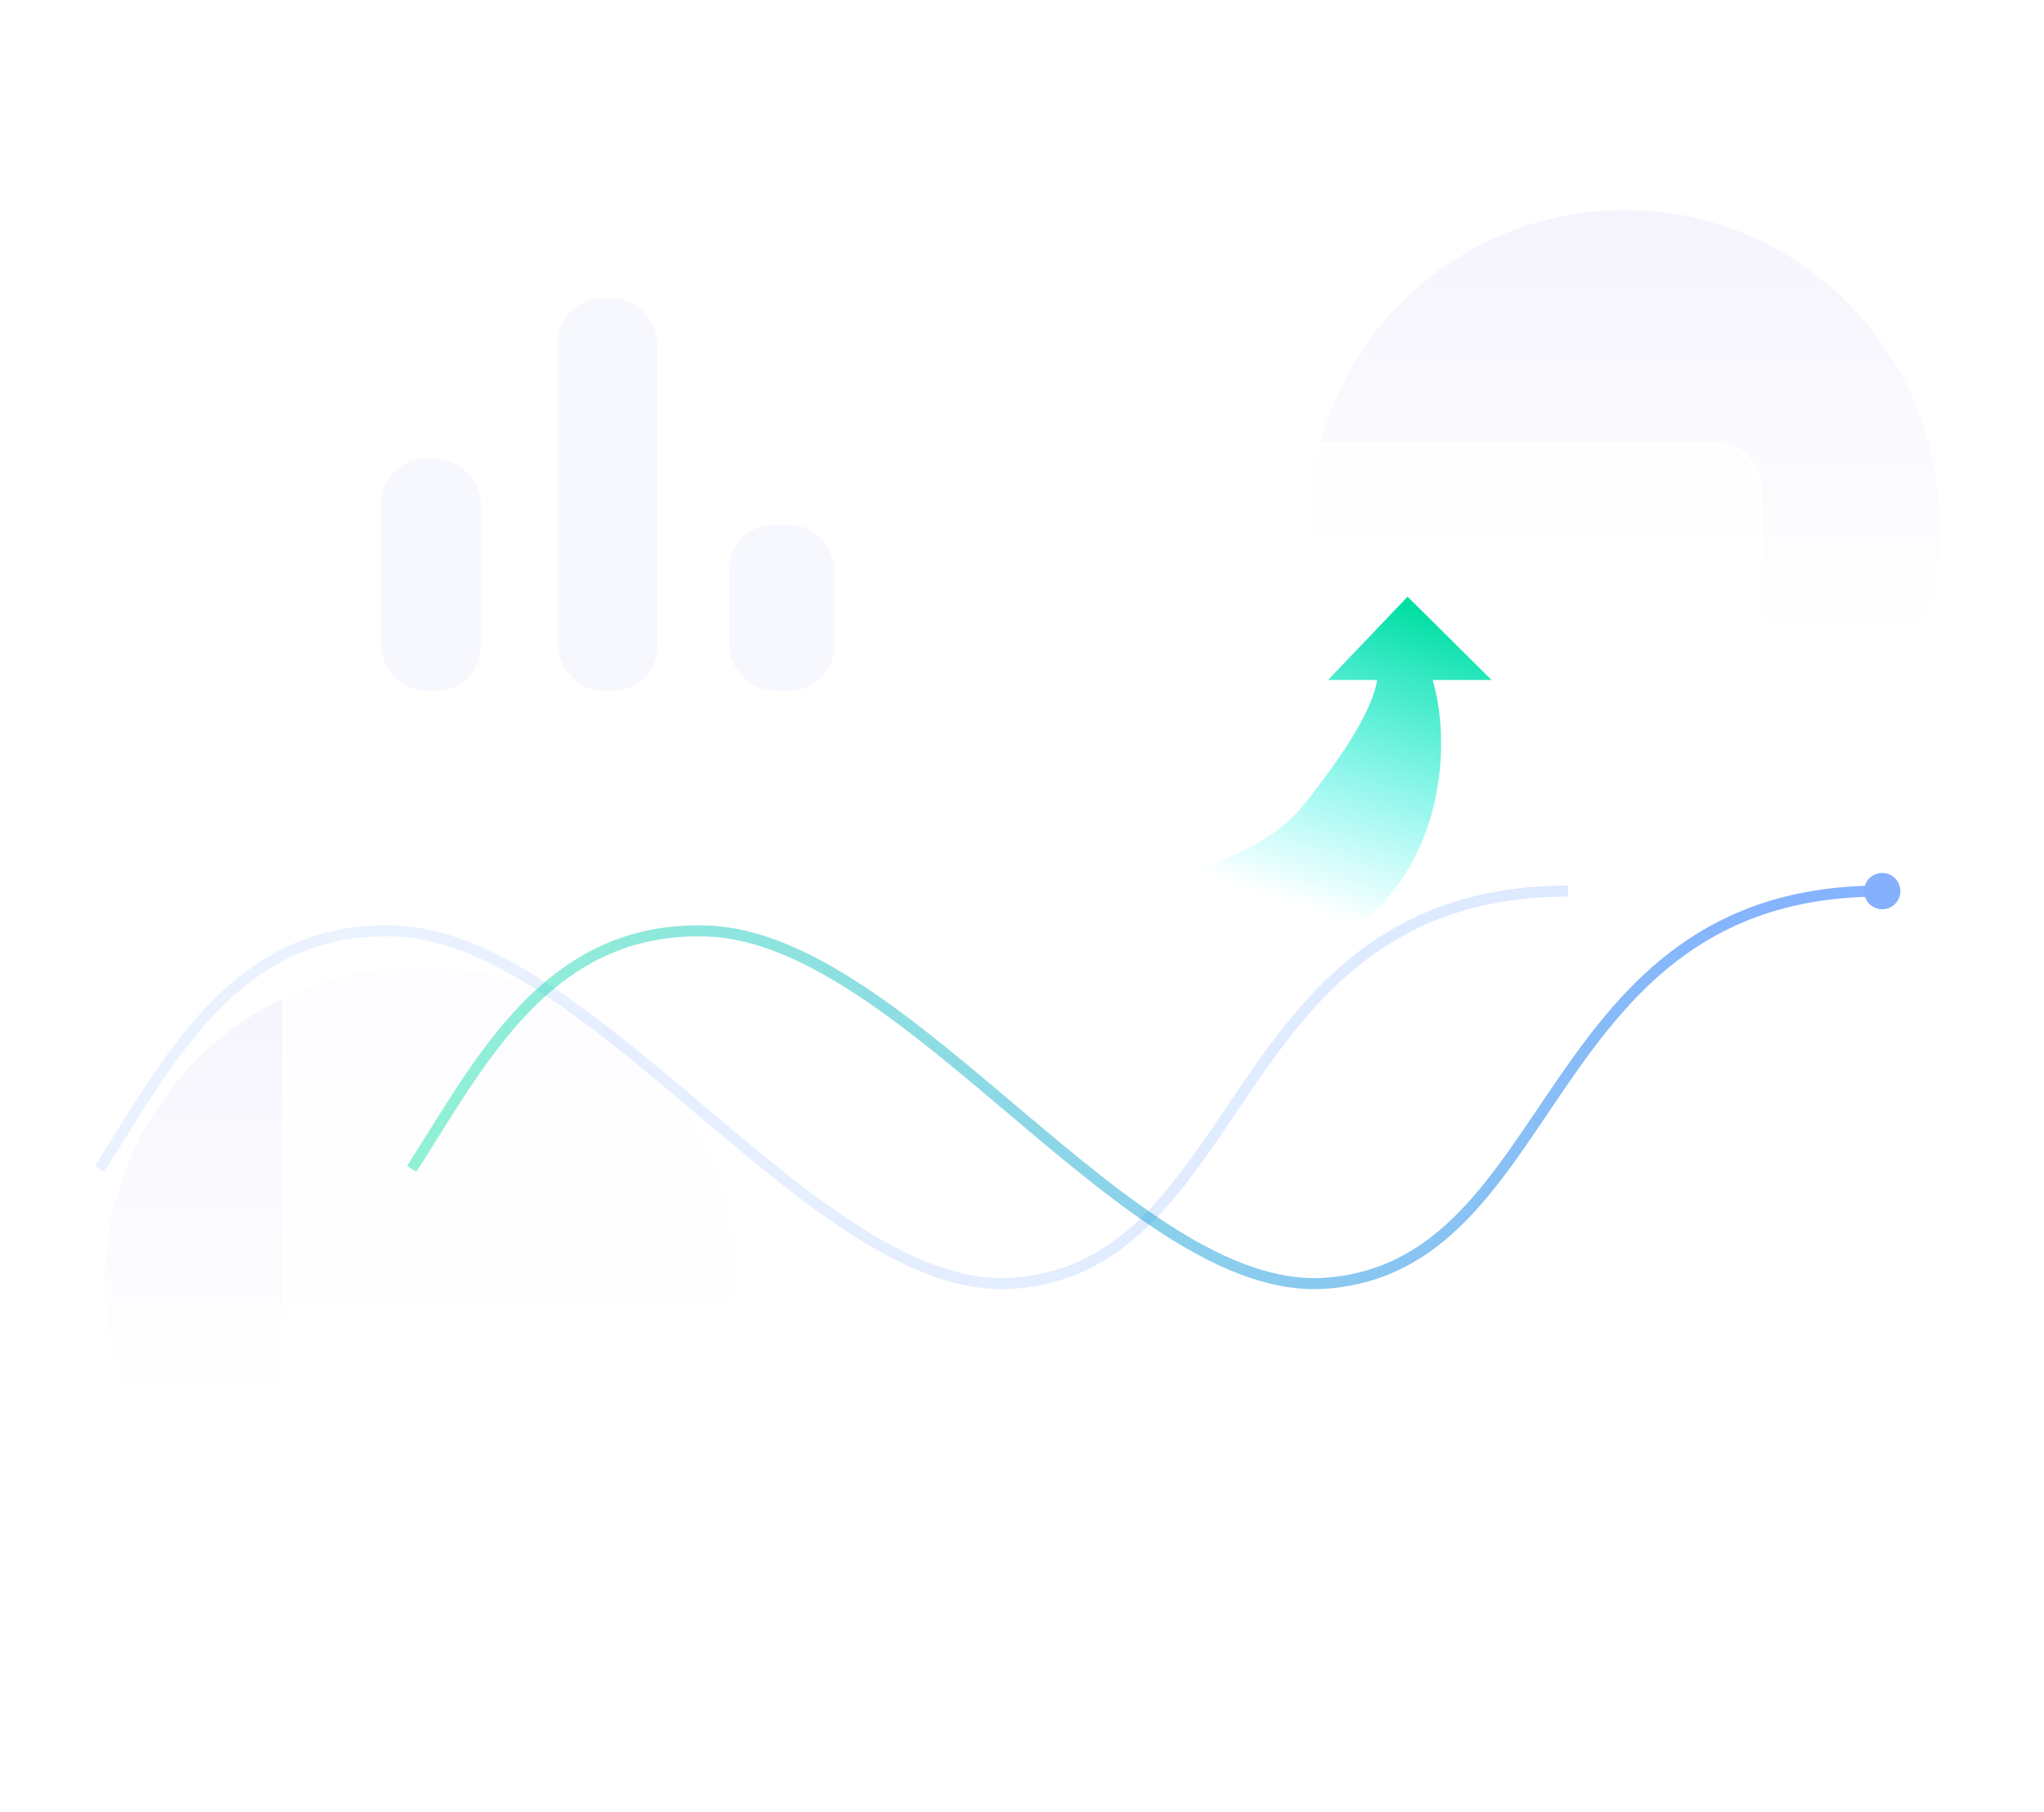 <svg width="370" height="328" viewBox="0 0 370 328" fill="none" xmlns="http://www.w3.org/2000/svg">
<circle opacity="0.3" cx="76.052" cy="232.052" r="57.052" fill="url(#paint0_linear_30_2156)"/>
<circle opacity="0.3" cx="294.052" cy="95.052" r="57.052" fill="url(#paint1_linear_30_2156)"/>
<g filter="url(#filter0_bd_30_2156)">
<rect x="51" y="70" width="268" height="190" rx="8" fill="white" fill-opacity="0.8" shape-rendering="crispEdges"/>
<rect x="51.5" y="70.5" width="267" height="189" rx="7.5" stroke="white" shape-rendering="crispEdges"/>
</g>
<rect x="101" y="54" width="18" height="71" rx="8" fill="#F7F7FE"/>
<rect x="69" y="83" width="18" height="42" rx="8" fill="#F7F7FE"/>
<rect x="132" y="95" width="19" height="30" rx="8" fill="#F7F7FE"/>
<path opacity="0.3" d="M18 211.566C30.488 192.177 42.647 167.464 71.567 168.516C107.716 169.831 148.195 234.682 183.3 232.27C226.351 229.312 221.75 161.286 283.861 161.286" stroke="url(#paint2_linear_30_2156)" stroke-width="2"/>
<path d="M74.524 211.566C87.012 192.177 99.171 167.464 128.091 168.516C164.24 169.831 204.719 234.682 239.825 232.27C282.875 229.312 278.274 161.286 340.385 161.286" stroke="url(#paint3_linear_30_2156)" stroke-width="2"/>
<circle cx="340.714" cy="161.286" r="3.286" fill="#84B0FC"/>
<path d="M235.875 145.843C228.112 155.593 208.434 160.756 199 159.473C207.733 168.72 226.688 181.217 244.285 168.774C261.881 156.33 262.614 134.084 259.326 123.073H270L254.797 108L240.403 123.073H249.298C248.436 128.365 243.638 136.094 235.875 145.843Z" fill="url(#paint4_linear_30_2156)"/>
<defs>
<filter id="filter0_bd_30_2156" x="31" y="60" width="308" height="230" filterUnits="userSpaceOnUse" color-interpolation-filters="sRGB">
<feFlood flood-opacity="0" result="BackgroundImageFix"/>
<feGaussianBlur in="BackgroundImageFix" stdDeviation="1"/>
<feComposite in2="SourceAlpha" operator="in" result="effect1_backgroundBlur_30_2156"/>
<feColorMatrix in="SourceAlpha" type="matrix" values="0 0 0 0 0 0 0 0 0 0 0 0 0 0 0 0 0 0 127 0" result="hardAlpha"/>
<feOffset dy="10"/>
<feGaussianBlur stdDeviation="10"/>
<feComposite in2="hardAlpha" operator="out"/>
<feColorMatrix type="matrix" values="0 0 0 0 0.004 0 0 0 0 0.451 0 0 0 0 0.941 0 0 0 0.1 0"/>
<feBlend mode="normal" in2="effect1_backgroundBlur_30_2156" result="effect2_dropShadow_30_2156"/>
<feBlend mode="normal" in="SourceGraphic" in2="effect2_dropShadow_30_2156" result="shape"/>
</filter>
<linearGradient id="paint0_linear_30_2156" x1="76.052" y1="175" x2="76.052" y2="252.799" gradientUnits="userSpaceOnUse">
<stop stop-color="#DEDBF9"/>
<stop offset="1" stop-color="#DEDBF9" stop-opacity="0"/>
</linearGradient>
<linearGradient id="paint1_linear_30_2156" x1="294.052" y1="38" x2="294.052" y2="115.799" gradientUnits="userSpaceOnUse">
<stop stop-color="#DEDBF9"/>
<stop offset="1" stop-color="#DEDBF9" stop-opacity="0"/>
</linearGradient>
<linearGradient id="paint2_linear_30_2156" x1="56" y1="170" x2="273" y2="187.5" gradientUnits="userSpaceOnUse">
<stop stop-color="#035FFD" stop-opacity="0.26"/>
<stop offset="1" stop-color="#035FFD" stop-opacity="0.45"/>
</linearGradient>
<linearGradient id="paint3_linear_30_2156" x1="344" y1="166.5" x2="75" y2="161" gradientUnits="userSpaceOnUse">
<stop offset="0.085" stop-color="#035FFD" stop-opacity="0.48"/>
<stop offset="1" stop-color="#00E29E" stop-opacity="0.43"/>
</linearGradient>
<linearGradient id="paint4_linear_30_2156" x1="209.207" y1="155.402" x2="227.404" y2="100.275" gradientUnits="userSpaceOnUse">
<stop stop-color="#04F4F5" stop-opacity="0"/>
<stop offset="1" stop-color="#01DEA2"/>
</linearGradient>
</defs>
</svg>
